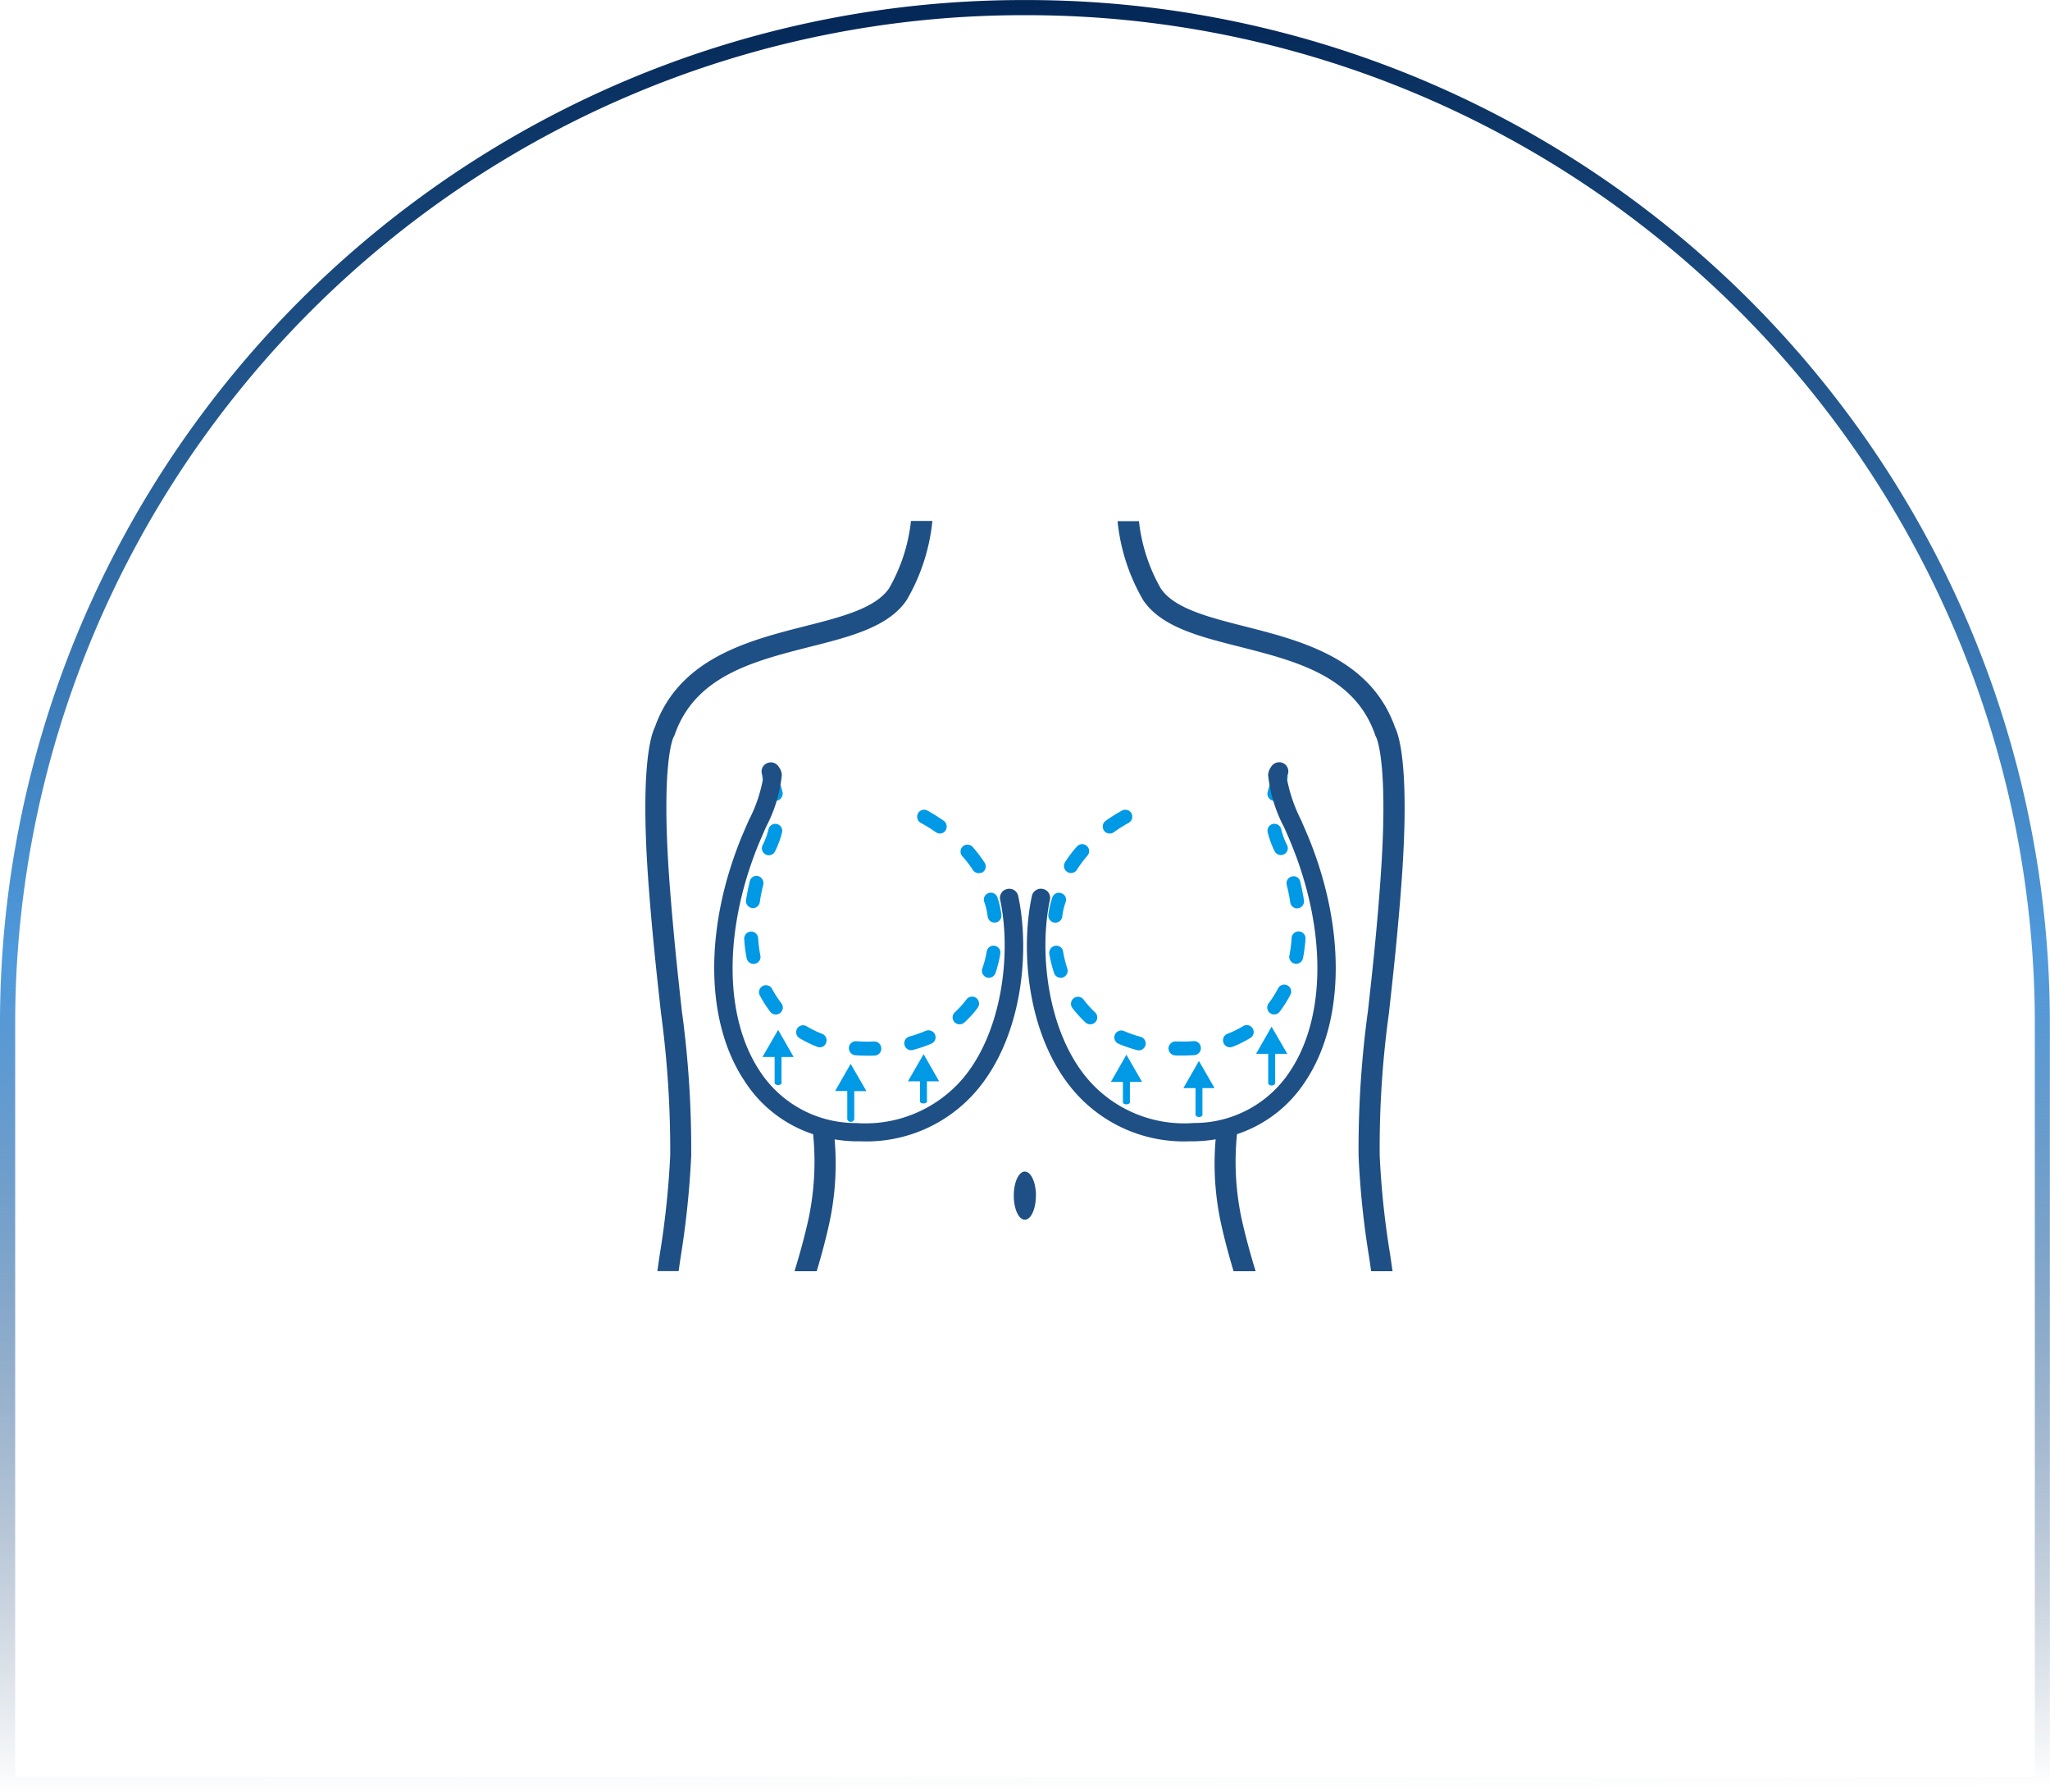 <?xml version="1.0" encoding="UTF-8"?> <svg xmlns="http://www.w3.org/2000/svg" xmlns:xlink="http://www.w3.org/1999/xlink" width="135" height="118.001" viewBox="0 0 135 118.001"><defs><linearGradient id="linear-gradient" x1="0.461" x2="0.466" y2="1" gradientUnits="objectBoundingBox"><stop offset="0" stop-color="#032756"></stop><stop offset="0.531" stop-color="#4f9adc"></stop><stop offset="1" stop-color="#032756" stop-opacity="0"></stop></linearGradient></defs><g id="Group_13022" data-name="Group 13022" transform="translate(-132 -5628)"><path id="Subtraction_30" data-name="Subtraction 30" d="M-7954,4227h-135v-50.5a67.071,67.071,0,0,1,5.3-26.274,67.506,67.506,0,0,1,6.223-11.466,67.99,67.99,0,0,1,8.243-9.99,67.977,67.977,0,0,1,9.99-8.243,67.54,67.54,0,0,1,11.465-6.223,67.085,67.085,0,0,1,26.274-5.3,67.083,67.083,0,0,1,26.274,5.3,67.563,67.563,0,0,1,11.466,6.223,68.007,68.007,0,0,1,9.99,8.243,68.007,68.007,0,0,1,8.243,9.99,67.563,67.563,0,0,1,6.223,11.466,67.083,67.083,0,0,1,5.3,26.274V4227Zm-67.5-117a66.082,66.082,0,0,0-25.884,5.226,66.5,66.5,0,0,0-11.3,6.131,66.981,66.981,0,0,0-9.842,8.12,67,67,0,0,0-8.12,9.842,66.481,66.481,0,0,0-6.131,11.3A66.084,66.084,0,0,0-8088,4176.5V4226h133v-49.5a66.084,66.084,0,0,0-5.226-25.885,66.481,66.481,0,0,0-6.131-11.3,67,67,0,0,0-8.12-9.842,67,67,0,0,0-9.842-8.12,66.481,66.481,0,0,0-11.3-6.131A66.084,66.084,0,0,0-8021.5,4110Z" transform="translate(8221 1519)" fill="url(#linear-gradient)"></path><g id="mommy-makeover_breast-lift" transform="translate(174.5 5662.3)"><path id="Path_3056" data-name="Path 3056" d="M134.476,225.067c-.028,0-.046.009-.064.009a.464.464,0,0,1-.452-.387c-.055-.387-.138-.774-.23-1.152a.459.459,0,0,1,.332-.562.446.446,0,0,1,.553.332q.152.622.249,1.244A.462.462,0,0,1,134.476,225.067Zm-.94-3.548a.5.5,0,0,1-.194.046.454.454,0,0,1-.415-.267l-.028-.046a6.231,6.231,0,0,1-.424-1.18.456.456,0,1,1,.885-.221,5.033,5.033,0,0,0,.359,1l.028.055A.441.441,0,0,1,133.536,221.519Zm.092-4.691a4.209,4.209,0,0,0-.276.811.452.452,0,0,1-.442.35.346.346,0,0,1-.1-.009.458.458,0,0,1-.341-.553,5.2,5.2,0,0,1,.341-.986c.046-.1.092-.194.129-.267a.458.458,0,0,1,.811.424A1.075,1.075,0,0,0,133.628,216.827Zm-.479,13.53a.458.458,0,1,1,.811.424,7.915,7.915,0,0,1-.7,1.1.441.441,0,0,1-.359.175.435.435,0,0,1-.276-.092.457.457,0,0,1-.083-.645A6.767,6.767,0,0,0,133.149,230.357Zm.618,4.295h-.8v1.917c0,.092-.1.166-.23.166s-.23-.074-.23-.166v-1.917h-.8l1.023-1.788Zm-3.613-.461a.522.522,0,0,1-.166.028.446.446,0,0,1-.424-.295.453.453,0,0,1,.258-.59,6.564,6.564,0,0,0,1.023-.5.457.457,0,1,1,.47.783A7.553,7.553,0,0,1,130.154,234.192Zm-1.972,4.461c0,.083-.1.157-.23.157s-.23-.074-.23-.157V236.91h-.8l1.023-1.788,1.032,1.788h-.8v1.742Zm-.525-3.917c-.276.018-.562.028-.839.028-.138,0-.286,0-.433-.009a.463.463,0,0,1-.442-.479.473.473,0,0,1,.47-.442,9.827,9.827,0,0,0,1.171-.018.45.45,0,0,1,.488.424A.457.457,0,0,1,127.656,234.735Zm-3.668-.313a.272.272,0,0,1-.12-.018,8.585,8.585,0,0,1-1.217-.415.456.456,0,1,1,.359-.839,7.955,7.955,0,0,0,1.088.378.453.453,0,0,1,.323.562A.445.445,0,0,1,123.988,234.422Zm-1.65-14.359a.48.48,0,0,1-.267.083.455.455,0,0,1-.378-.194.468.468,0,0,1,.111-.645,11.028,11.028,0,0,1,1.078-.673.456.456,0,0,1,.618.184.469.469,0,0,1-.184.627A9.533,9.533,0,0,0,122.338,220.063Zm-1.548,12.645a.462.462,0,0,1-.313-.12,7.979,7.979,0,0,1-.876-.968.461.461,0,0,1,.737-.553,6.692,6.692,0,0,0,.765.848.462.462,0,0,1,.028.645A.476.476,0,0,1,120.79,232.708Zm-.876-10.184a.448.448,0,0,1-.4.221.416.416,0,0,1-.23-.065.463.463,0,0,1-.166-.627,7.475,7.475,0,0,1,.793-1.051.457.457,0,0,1,.691.6A8.207,8.207,0,0,0,119.914,222.523Zm-.747,2.138a4.117,4.117,0,0,0-.221.949.456.456,0,0,1-.452.4h-.065a.47.47,0,0,1-.4-.516,5.438,5.438,0,0,1,.267-1.152.453.453,0,0,1,.59-.267A.447.447,0,0,1,119.167,224.662Zm-4.618,1.346h-.065a.45.45,0,0,1-.452-.4,4.117,4.117,0,0,0-.221-.949.453.453,0,0,1,.267-.59.461.461,0,0,1,.59.267,5.438,5.438,0,0,1,.267,1.152A.457.457,0,0,1,114.55,226.007Zm-1.1-3.253a.468.468,0,0,1-.4-.221,6.554,6.554,0,0,0-.691-.9.457.457,0,0,1,.691-.6,8.5,8.5,0,0,1,.793,1.051.455.455,0,0,1-.166.627A.6.6,0,0,1,113.453,222.754Zm-.166,8.221a.467.467,0,0,1,.092.645,6.7,6.7,0,0,1-.876.968.469.469,0,0,1-.654-.028.454.454,0,0,1,.028-.645,6.692,6.692,0,0,0,.765-.848A.467.467,0,0,1,113.287,230.975Zm-2.387-10.83a.48.48,0,0,1-.267-.083,11.15,11.15,0,0,0-1-.618.464.464,0,0,1-.184-.627.456.456,0,0,1,.618-.184,11.73,11.73,0,0,1,1.078.673.468.468,0,0,1,.111.645A.422.422,0,0,1,110.9,220.145Zm-.332,13.235a.453.453,0,0,1-.24.6,8.583,8.583,0,0,1-1.217.415.54.54,0,0,1-.12.018.46.46,0,0,1-.12-.9,7.95,7.95,0,0,0,1.088-.378A.476.476,0,0,1,110.568,233.381Zm-3.972,1.382c-.147.009-.286.009-.433.009-.286,0-.562-.009-.839-.028a.464.464,0,0,1-.424-.5.456.456,0,0,1,.488-.424,9.788,9.788,0,0,0,1.171.018.455.455,0,0,1,.47.442A.444.444,0,0,1,106.6,234.763Zm-.544,2.341h-.8v1.853a.239.239,0,0,1-.461,0V237.1h-.8l1.023-1.788Zm-3.069-2.885a.522.522,0,0,1-.166-.028,7.641,7.641,0,0,1-1.171-.571.462.462,0,0,1-.157-.627.454.454,0,0,1,.627-.157,6.563,6.563,0,0,0,1.023.5.452.452,0,0,1,.258.59A.426.426,0,0,1,102.983,234.219Zm-2.516,2.341c0,.083-.1.147-.23.147s-.23-.065-.23-.147v-1.7h-.8l1.032-1.788,1.023,1.788h-.8v1.7Zm-.387-4.5a.454.454,0,0,1-.359-.175,7.921,7.921,0,0,1-.7-1.1.458.458,0,0,1,.811-.424,6.815,6.815,0,0,0,.618.959.457.457,0,0,1-.083.645A.479.479,0,0,1,100.08,232.063Zm.1-14.083a.413.413,0,0,1-.1.009.445.445,0,0,1-.442-.35,4.21,4.21,0,0,0-.276-.811,2.468,2.468,0,0,0-.111-.221.458.458,0,1,1,.811-.424c.037.083.083.166.129.267a5.2,5.2,0,0,1,.341.986A.484.484,0,0,1,100.181,217.98Zm-.931,2.876a5.031,5.031,0,0,0,.359-1,.456.456,0,0,1,.885.221,6.01,6.01,0,0,1-.424,1.18l-.028.055a.454.454,0,0,1-.415.267.374.374,0,0,1-.194-.046.454.454,0,0,1-.221-.608Zm.009,2.664c-.092.378-.175.774-.23,1.152a.455.455,0,0,1-.452.387.157.157,0,0,1-.065-.009.461.461,0,0,1-.387-.525q.1-.622.249-1.244a.454.454,0,0,1,.553-.332A.5.5,0,0,1,99.26,223.519ZM98.43,226.6a.468.468,0,0,1,.488.424,9.519,9.519,0,0,0,.147,1.161.454.454,0,0,1-.359.535.284.284,0,0,1-.092.009.462.462,0,0,1-.452-.369A9.6,9.6,0,0,1,98,227.086.47.47,0,0,1,98.43,226.6Zm12.406,9.862h-.8v1.327c0,.074-.1.129-.23.129s-.23-.055-.23-.129v-1.327h-.793l1.032-1.788Zm3.134-8.544a.454.454,0,1,1,.894.157,8.31,8.31,0,0,1-.313,1.253.453.453,0,0,1-.433.313.919.919,0,0,1-.147-.018.469.469,0,0,1-.295-.581A6.127,6.127,0,0,0,113.969,227.915Zm4.507-.378a.446.446,0,0,1,.525.378,7.424,7.424,0,0,0,.277,1.124.462.462,0,0,1-.295.581.382.382,0,0,1-.147.018.453.453,0,0,1-.433-.313,9.586,9.586,0,0,1-.313-1.253A.482.482,0,0,1,118.476,227.537ZM124.2,236.5h-.8v1.346c0,.074-.1.129-.23.129s-.23-.055-.23-.129V236.5h-.793l1.023-1.788Zm9.705-8.323a9.514,9.514,0,0,0,.147-1.161.457.457,0,1,1,.912.065,9.6,9.6,0,0,1-.166,1.272.455.455,0,0,1-.452.369.345.345,0,0,1-.092-.009A.462.462,0,0,1,133.9,228.182Z" transform="translate(-91.492 -199.565)" fill="#0099e6" fill-rule="evenodd"></path><path id="Path_3057" data-name="Path 3057" d="M77.2,62.446c-.258,3.4-.553,6.037-.811,8.359a64.9,64.9,0,0,0-.608,9.373,55.73,55.73,0,0,0,.691,6.544c.055.359.1.719.157,1.078h-1.41c-.046-.295-.083-.59-.129-.885a57.313,57.313,0,0,1-.7-6.7,67.032,67.032,0,0,1,.618-9.558c.258-2.313.553-4.94.8-8.313.6-7.954-.23-9.65-.267-9.724a.476.476,0,0,1-.055-.12c-1.336-3.889-5.2-4.866-8.922-5.816-2.664-.673-5.18-1.309-6.359-3.069a12.876,12.876,0,0,1-1.687-5.2h1.41a11.416,11.416,0,0,0,1.438,4.433c.885,1.318,3.152,1.889,5.548,2.5,3.687.94,8.277,2.1,9.88,6.654C77.052,52.511,77.789,54.695,77.2,62.446ZM63.54,78.041a7.525,7.525,0,0,0,6.35-3.429c2.35-3.548,2.387-9.263.083-14.912-.157-.387-.323-.765-.488-1.134a9.452,9.452,0,0,1-1.051-3.429.953.953,0,0,1,.184-.525.619.619,0,0,1,.82-.258.6.6,0,0,1,.258.811.373.373,0,0,1-.046.083,10.1,10.1,0,0,0,.949,2.839q.249.567.5,1.161C73.55,65.257,73.476,71.4,70.9,75.276a8.562,8.562,0,0,1-4.516,3.5,18.032,18.032,0,0,0,.286,5.493c.249,1.143.571,2.323.94,3.53H66.158c-.332-1.106-.618-2.184-.848-3.244a18.487,18.487,0,0,1-.332-5.438,9.767,9.767,0,0,1-1.4.129h-.323a9.533,9.533,0,0,1-7.687-3.4c-2.968-3.539-3.475-9.1-2.691-12.756a.607.607,0,0,1,.719-.461.6.6,0,0,1,.47.71c-.747,3.493-.147,8.654,2.433,11.742A8.36,8.36,0,0,0,63.54,78.041Zm-10.4,4.783c0,.876-.323,1.585-.728,1.585s-.728-.71-.728-1.585.323-1.585.728-1.585S53.144,81.948,53.144,82.824ZM41.6,79.248h-.323a9.637,9.637,0,0,1-1.392-.129,18.487,18.487,0,0,1-.332,5.438c-.23,1.06-.516,2.138-.848,3.244H37.245c.369-1.207.691-2.387.94-3.53a18.3,18.3,0,0,0,.286-5.493,8.527,8.527,0,0,1-4.516-3.5c-2.59-3.88-2.664-10.018-.212-16.028q.249-.594.5-1.161a9.536,9.536,0,0,0,.949-2.839.851.851,0,0,1-.046-.074.592.592,0,0,1,.258-.811.61.61,0,0,1,.811.24.9.9,0,0,1,.194.535,9.4,9.4,0,0,1-1.051,3.429c-.157.369-.323.747-.488,1.134-2.3,5.65-2.267,11.364.083,14.912a7.525,7.525,0,0,0,6.35,3.429,8.441,8.441,0,0,0,7.051-2.959c2.581-3.088,3.18-8.24,2.433-11.742a.593.593,0,0,1,.47-.71.6.6,0,0,1,.719.461c.783,3.659.277,9.217-2.691,12.756A9.546,9.546,0,0,1,41.6,79.248ZM38.268,46.686c-3.733.949-7.585,1.926-8.922,5.816a.735.735,0,0,1-.074.147c-.018.037-.848,1.733-.249,9.687.258,3.373.544,6,.8,8.313a67.032,67.032,0,0,1,.618,9.558,59.37,59.37,0,0,1-.7,6.7c-.046.295-.083.59-.129.885h-1.4c.055-.359.1-.719.157-1.078a57.553,57.553,0,0,0,.691-6.544,67.636,67.636,0,0,0-.608-9.373c-.258-2.323-.553-4.959-.811-8.359-.581-7.742.147-9.936.406-10.452,1.6-4.553,6.194-5.714,9.88-6.654,2.4-.608,4.654-1.18,5.548-2.5A11.366,11.366,0,0,0,44.914,38.4h1.41a12.876,12.876,0,0,1-1.687,5.2C43.448,45.377,40.932,46.013,38.268,46.686Z" transform="translate(-27.423 -38.4)" fill="#1e4f85" fill-rule="evenodd"></path></g></g></svg> 